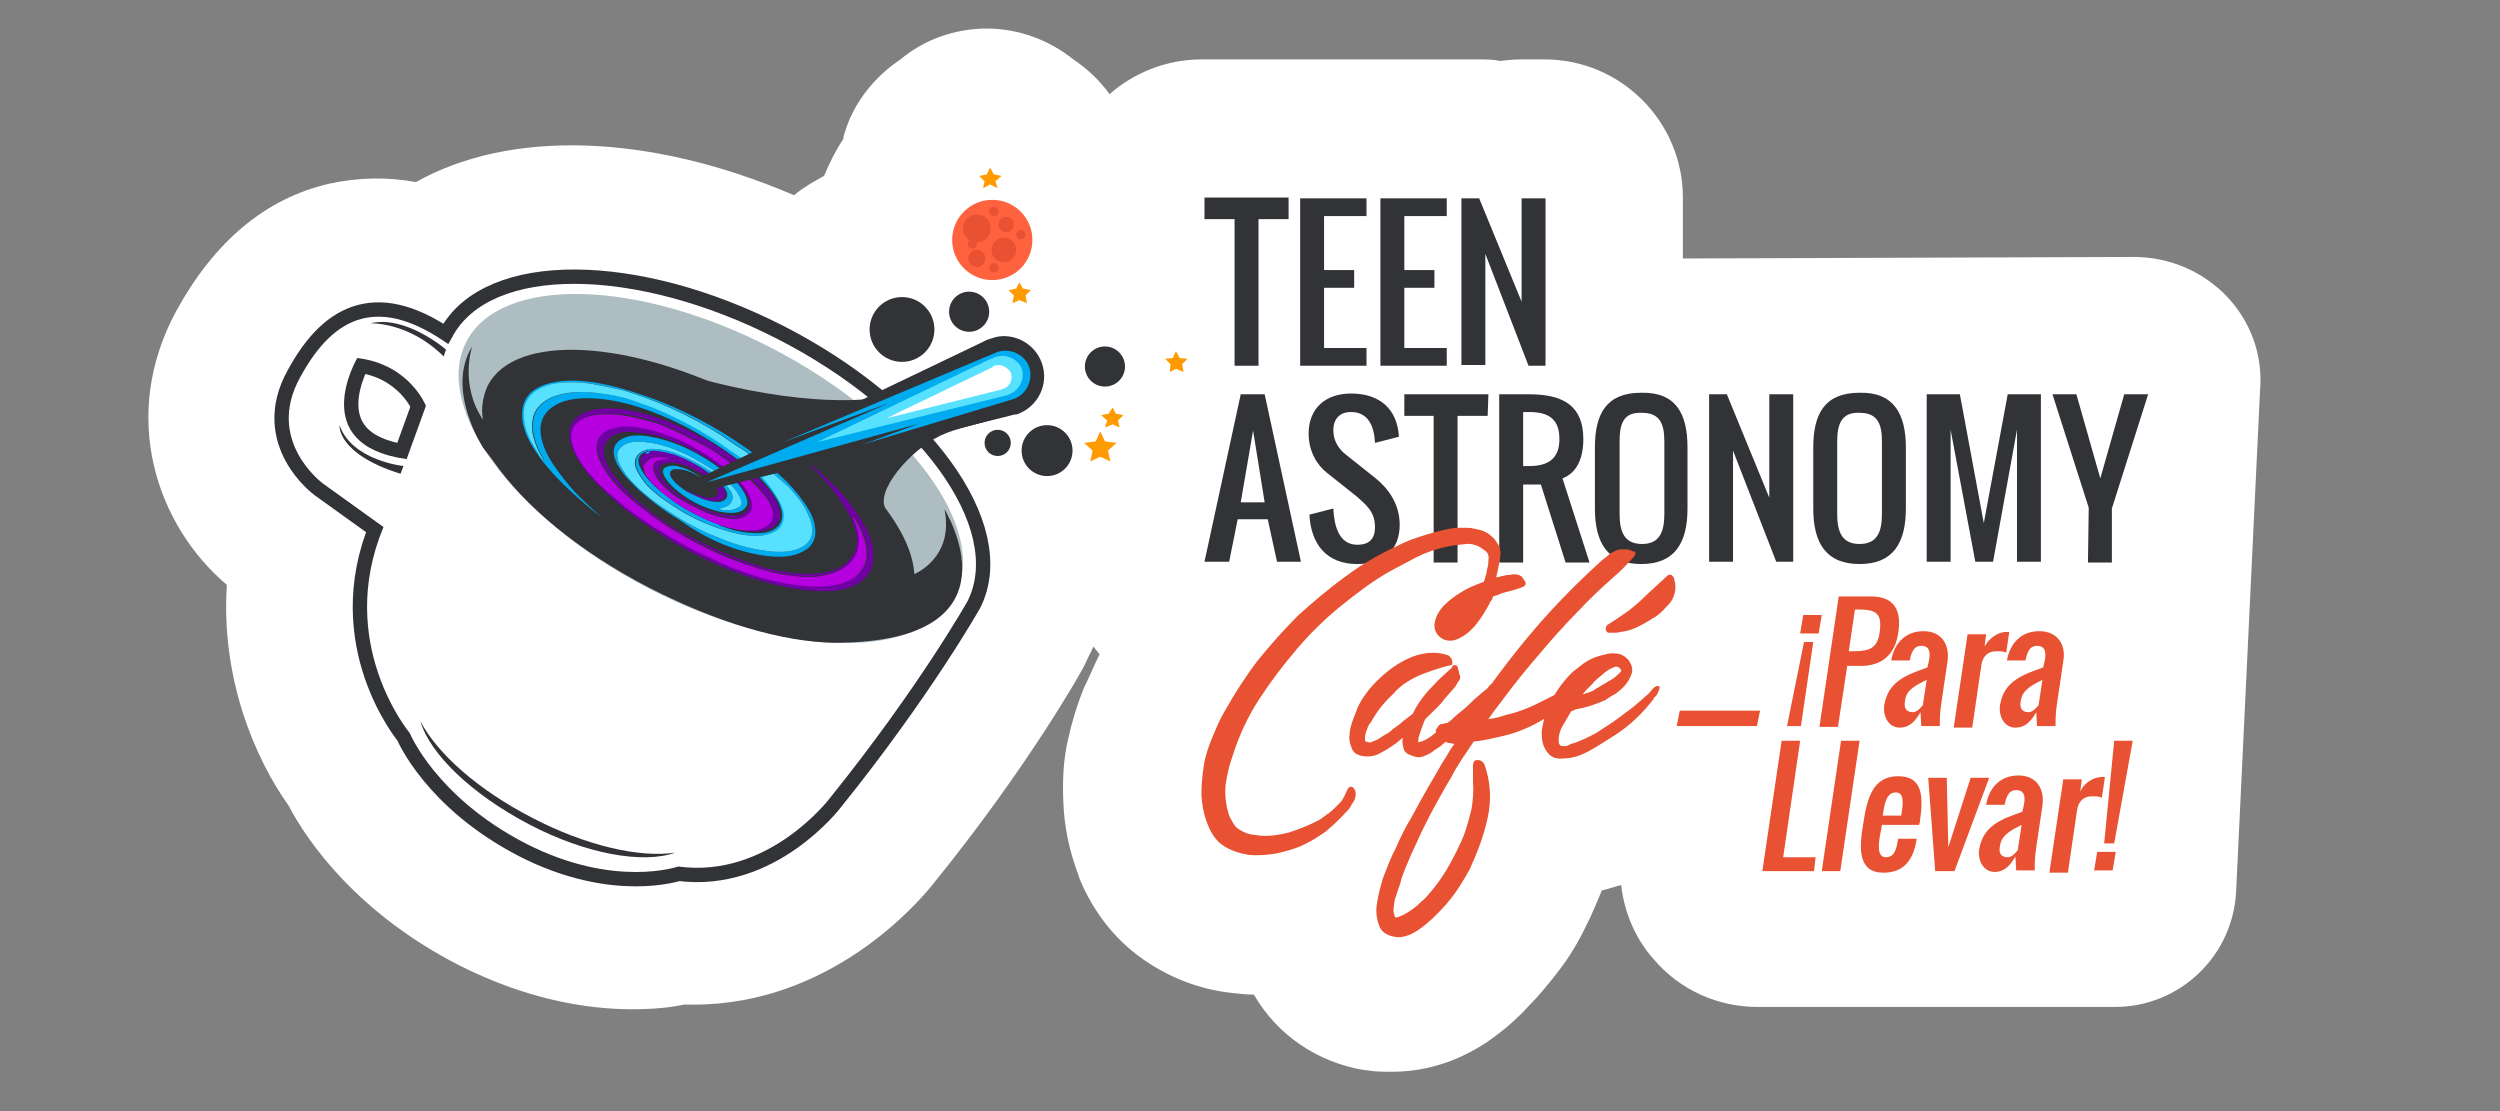 <?xml version="1.0" encoding="utf-8"?>
<!-- Generator: Adobe Illustrator 27.7.0, SVG Export Plug-In . SVG Version: 6.00 Build 0)  -->
<svg version="1.1" id="Layer_1" xmlns="http://www.w3.org/2000/svg" xmlns:xlink="http://www.w3.org/1999/xlink" x="0px" y="0px"
	 viewBox="0 0 324 144" style="enable-background:new 0 0 324 144;" xml:space="preserve">
<rect x="0" y="0" width="324" height="144" fill="#808080" stroke="none"/>
<style type="text/css">
	.st0{fill:#FFFFFF;}
	.st1{fill:#313337;}
	.st2{fill:#E85132;}
	.st3{fill:#313337;stroke:#313337;stroke-width:3.718;stroke-linejoin:round;stroke-miterlimit:10;}
	.st4{fill:#AEBDC2;}
	.st5{fill:#FF623E;}
	.st6{fill:#6F00A3;}
	.st7{fill:#00ACEF;}
	.st8{fill:#B600DF;}
	.st9{fill:#000726;}
	.st10{fill:#00E5FD;}
	.st11{fill:#57E1FF;}
	.st12{fill:#00AFEC;}
	.st13{fill:#FF9B00;}
</style>
<g>
	<path class="st0" d="M276.5,33.3l-58.4,0.2v-7.9c0-9.8-8-17.9-17.9-17.9h-3.1c-1,0-1.8,0.1-2.7,0.2c-0.9-0.2-1.8-0.2-2.7-0.2h-2.4
		c-0.3,0-0.6,0-1,0s-0.6,0-1,0h-8.6c-0.3,0-0.6,0-1,0s-0.6,0-1,0h-8.6c-0.2,0-0.5,0-0.7,0c-0.2,0-0.5,0-0.7,0h-11
		c-4.5,0-8.7,1.7-11.9,4.5c-1.3-1.8-2.9-3.3-4.7-4.5c-3.1-2.5-7.1-4-11.2-4c-4.1,0-8.1,1.4-11.2,4c-3.3,2.2-6,5.5-7.2,9.4
		c-0.1,0.3-0.2,0.6-0.2,0.9c-1,1.5-1.8,3.1-2.5,4.8c-1.3,0.7-2.7,1.5-3.9,2.5c-18.9-8.1-36.9-8.5-49-1.7c-3.7-0.7-7.5-0.6-11.2,0.2
		c-8.3,1.9-14.9,7.5-19.8,16.4c-7.5,13.7-2.6,27.9,6.5,35.6c-0.8,12.2,3.7,22.6,8,28.6c2.5,4.8,9,14,22.1,20.7
		c8.7,4.4,16.5,5.7,22.4,5.7c2.6,0,4.9-0.2,6.7-0.6c0.4,0,0.8,0,1.3,0c17.7,0,29-13.1,31-15.6c12.4-15.3,19.2-27.5,19.5-28.1
		c0.1-0.2,0.2-0.4,0.3-0.6c0.3-0.7,0.7-1.4,1-2.1l0.1,0.1c0.2,0.3,0.5,0.6,0.7,0.9c-0.7,1.4-1.3,2.9-2,4.3c-0.9,2.2-1.6,4.5-2.1,6.8
		c-0.6,2.6-0.7,5.2-0.6,7.9c0.1,3.3,0.8,6.6,2,9.7v0.1c1.9,4.8,5.1,8.7,9.2,11.3c3.3,2.1,6.9,3.4,10.8,3.8c0.9,0.1,1.8,0.2,2.7,0.2
		c3,5.2,8.2,8.8,14.4,9.8c0.1,0,0.2,0,0.2,0c1.1,0.2,2.1,0.2,3.3,0.2c2.1,0,4.1-0.3,6.1-0.9c2.1-0.6,4.1-1.6,6-2.8
		c1.3-0.9,2.5-1.8,3.7-2.9c0.6-0.6,1.2-1.1,1.7-1.7c1.5-1.5,2.9-3.2,4.2-4.9s2.5-3.7,3.4-5.6c0.8-1.5,1.4-3.1,2.1-4.7
		c0.9-0.2,1.7-0.5,2.5-0.7c0.4,3.5,1.8,6.9,4.2,9.6c3.4,4,8.3,6.2,13.5,6.2h46.3c8.4,0,15.3-6.6,15.7-15l3.1-64.9
		C293.7,41.2,286.1,33.3,276.5,33.3z"/>
	<g>
		<g>
			<path class="st1" d="M167,28.4h-3.9v19H160v-19h-3.9v-2.8H167V28.4z"/>
			<path class="st1" d="M171.6,37.3v7.8h5.5v2.3h-8.6V25.7h8.6V28h-5.5v7h3.9v2.3H171.6z"/>
			<path class="st1" d="M182,37.3v7.8h5.5v2.3h-8.6V25.7h8.6V28H182v7h3.9v2.3H182z"/>
			<path class="st1" d="M192.5,32.9v14.4h-3.1V25.7h2.3l5.5,13.4V25.7h3.1v21.7h-2.2L192.5,32.9z"/>
		</g>
		<g>
			<path class="st1" d="M159.3,72.8h-3.2l4.7-21.7h3.1l4.7,21.7h-3.1l-1.2-5.5h-3.9L159.3,72.8z M162.4,55.8l-1.6,9.3h3.1
				L162.4,55.8z"/>
			<path class="st1" d="M175.1,53.4c-1.5,0-2.3,0.9-2.3,2.4c0,1.3,0.7,2.4,1.6,3.1l3.9,3.1c1.6,1.3,3.1,3.3,3.1,6
				c0,3.3-2.1,5.1-5.5,5.1c-4,0-6-2.6-6.2-6.4l3.1-0.8c0.1,2.2,0.7,4.7,3.1,4.7c1.6,0,2.3-0.8,2.3-2.3c0-2-1.2-2.9-2.3-3.9l-3.9-3.1
				c-1.3-1-2.4-2.8-2.4-5.1c0-3.3,2.2-5.2,5.5-5.2c3.8,0,6,2.1,6.2,5.6l-3.1,0.8C178.1,55.2,177.3,53.4,175.1,53.4z"/>
			<path class="st1" d="M192.8,53.9h-3.9v19h-3.1v-19H182v-2.8h10.9L192.8,53.9L192.8,53.9z"/>
			<path class="st1" d="M202.5,62l3.5,10.9h-3.1l-3.2-10.1h-2.3v10.1h-3.1V51.1h3.9c4.4,0,7,1.5,7,5.8
				C205.2,59.5,204.3,61.3,202.5,62z M198.2,53.4h-0.8v7h0.8c2.5,0,3.9-1,3.9-3.5C202.1,54.4,200.8,53.4,198.2,53.4z"/>
			<path class="st1" d="M218.7,58v7.9c0,4.4-1.6,7.2-6,7.2s-6-2.8-6-7.2V58c0-4.4,1.5-7.1,6-7.1C217.2,50.8,218.7,53.6,218.7,58z
				 M209.9,57.2v9.4c0,2.3,0.6,3.9,2.9,3.9c2.3,0,2.9-1.6,2.9-3.9v-9.4c0-2.3-0.6-3.7-2.9-3.7C210.4,53.4,209.9,54.9,209.9,57.2z"/>
			<path class="st1" d="M224.6,58.4v14.4h-3.1V51.1h2.3l5.5,13.4V51.1h3.1v21.7h-2.2L224.6,58.4z"/>
			<path class="st1" d="M247,58v7.9c0,4.4-1.6,7.2-6,7.2s-6-2.8-6-7.2V58c0-4.4,1.5-7.1,6-7.1C245.4,50.8,247,53.6,247,58z
				 M238.1,57.2v9.4c0,2.3,0.6,3.9,2.9,3.9c2.3,0,2.9-1.6,2.9-3.9v-9.4c0-2.3-0.6-3.7-2.9-3.7C238.7,53.4,238.1,54.9,238.1,57.2z"/>
			<path class="st1" d="M252.8,55.7v17.1h-3.1V51.1h4.3l3.1,16.7l3.1-16.7h4.3v21.7h-3.1V55.7l-3.1,17.1H256L252.8,55.7z"/>
			<path class="st1" d="M270.7,65.8L266,51.1h3.1l3.1,10.9l3.1-10.9h3.1l-4.7,14.8v7h-3.1L270.7,65.8L270.7,65.8z"/>
		</g>
		<g>
			<path class="st2" d="M197.6,75.9c-0.2,0.2-0.6,0.3-0.9,0.4s-0.6,0.2-1,0.3c-0.4,0.1-0.8,0.2-1.1,0.3c-0.4,0.2-0.7,0.3-1.1,0.4
				c0,0.1-0.1,0.2-0.1,0.3c0,0.1-0.1,0.2-0.2,0.3c-0.5,1-1.1,2-1.8,2.9s-1.6,1.7-2.7,2.1c-0.6,0.2-1.3,0.2-1.9-0.2
				c-0.6-0.4-0.9-1-0.9-1.7c0.1-1,0.5-1.7,1.2-2.5c0.7-0.7,1.5-1.3,2.2-1.7c0.9-0.6,1.9-1,3-1.4c0.1-0.2,0.2-0.5,0.2-0.7
				c0.1-0.2,0.2-0.5,0.2-0.8c0.1-0.3,0.2-0.8,0.2-1.3c0.1-0.6-0.1-1-0.4-1.2c-0.7-0.6-1.6-1-2.5-0.9c-1,0.1-1.9,0.2-2.7,0.4
				c-1.3,0.3-2.5,0.7-3.7,1.3c-1.1,0.6-2.3,1.2-3.4,1.8c-2.3,1.3-4.4,2.9-6.5,4.6c-2.1,1.7-4,3.6-5.7,5.6c-1.7,2-3.3,4.1-4.8,6.4
				c-1.5,2.3-2.6,4.7-3.4,7.2c-0.4,1.1-0.7,2.3-0.9,3.5c-0.2,1.2-0.1,2.5,0.2,3.7c0.1,0.4,0.2,0.8,0.4,1.1c0.2,0.4,0.4,0.7,0.6,1
				c0.4,0.4,1,0.7,1.5,0.9c0.6,0.2,1.1,0.2,1.7,0.3c1.3,0.1,2.5-0.1,3.7-0.4c1.3-0.4,2.5-0.9,3.5-1.4c0.5-0.2,1-0.6,1.4-0.9
				c0.5-0.3,0.9-0.7,1.3-1.1c0.2-0.2,0.3-0.3,0.5-0.5s0.3-0.4,0.4-0.6s0.2-0.3,0.3-0.6c0.1-0.2,0.2-0.4,0.3-0.6
				c0.2-0.3,0.5-0.3,0.7-0.1c0.2,0.2,0.3,0.5,0.3,0.8c0,0.5-0.2,1-0.5,1.3c-0.2,0.5-0.5,0.8-0.8,1.1c-0.8,0.9-1.7,1.7-2.5,2.4
				c-1,0.7-1.9,1.3-3,1.8c-1,0.5-2.2,0.8-3.4,1.1c-1.3,0.2-2.5,0.3-3.6,0.2c-1.2-0.2-2.2-0.5-3.2-1.1c-1-0.6-1.7-1.6-2.2-2.9
				c-0.5-1.2-0.7-2.5-0.8-3.7c0-1.3,0.1-2.5,0.3-3.8s0.6-2.5,1.1-3.7c0.5-1.2,1-2.4,1.6-3.4c1.3-2.3,2.7-4.5,4.3-6.6
				c1.7-2.1,3.4-4,5.3-5.9c1.9-1.7,4-3.5,6.1-5c2.1-1.6,4.4-2.9,6.8-4c1.1-0.6,2.3-1,3.6-1.4c1.3-0.4,2.5-0.7,3.8-0.9
				c0.5,0,1,0,1.6,0c0.6,0,1.1,0.2,1.7,0.3c0.6,0.2,1,0.4,1.4,0.8c0.4,0.3,0.7,0.8,1,1.3c0.2,0.6,0.2,1.1,0.1,1.6
				c-0.1,0.6-0.2,1-0.3,1.6l-0.2,0.8c0.2,0,0.3,0,0.6-0.1c0.4-0.1,0.8-0.2,1.2-0.2c0.4-0.1,0.7-0.1,1.1,0c0.2,0.1,0.5,0.2,0.6,0.5
				C197.8,75.5,197.8,75.7,197.6,75.9z"/>
			<path class="st2" d="M188,86.2c-1.3,0.3-2.7,0.8-4,1.3c-1.3,0.6-2.5,1.3-3.4,2.4c-1.1,1-2,2.1-2.7,3.3c-0.1,0.2-0.2,0.4-0.4,0.6
				c-0.2,0.3-0.3,0.6-0.4,0.9s-0.2,0.6-0.2,0.9c0,0.3,0,0.5,0.2,0.6v-0.1c0.2,0.1,0.5,0.2,0.8,0c0.3-0.1,0.6-0.2,1-0.5
				c0.3-0.2,0.6-0.4,1-0.6c0.3-0.2,0.5-0.4,0.6-0.5c0.4-0.3,0.9-0.6,1.3-1c0.4-0.3,0.8-0.6,1.3-1l0.3-0.6c0.6-1.1,1.4-2.1,2.2-2.9
				c0.8-0.9,1.7-1.7,2.6-2.5c0-0.2,0.1-0.3,0.3-0.3c0.2,0,0.3,0,0.4,0.2c0,0.2,0.1,0.3,0.1,0.4s0.1,0.2,0.1,0.5
				c0.2,0.3,0.2,0.6,0,0.9c-0.2,0.2-0.3,0.5-0.5,0.8c-0.6,0.7-1.2,1.3-1.8,2.1c-0.6,0.7-1.3,1.3-2,2c-0.1,0.1-0.2,0.3-0.3,0.6
				c-0.1,0.2-0.2,0.6-0.3,0.8c-0.1,0.3-0.2,0.6-0.3,0.9c-0.1,0.3-0.1,0.6-0.1,0.8c0.5-0.1,1-0.3,1.4-0.6c0.5-0.3,0.9-0.7,1.3-1
				c0.6-0.4,1-0.9,1.6-1.3c0.5-0.5,1-0.9,1.5-1.3c0.5-0.4,1-0.9,1.4-1.3c0.5-0.4,1-0.9,1.4-1.2c0.2-0.1,0.4-0.3,0.6-0.6
				s0.5-0.3,0.7-0.2c0.1,0.1,0.2,0.2,0.2,0.3c0,0.1-0.1,0.2-0.2,0.4c-0.1,0.2-0.2,0.3-0.3,0.4c-0.1,0.2-0.2,0.2-0.2,0.3
				c-0.7,1-1.6,2-2.5,2.9c-0.9,1-1.8,1.8-2.7,2.6c-0.4,0.4-0.9,0.7-1.3,1.1c-0.5,0.3-0.9,0.6-1.3,0.9c-0.4,0.2-0.8,0.4-1.2,0.5
				c-0.4,0.1-0.8,0-1.3-0.2c-0.6-0.2-0.9-0.5-1-0.9c-0.1-0.4-0.2-0.9-0.1-1.4c-0.2,0.2-0.5,0.4-0.7,0.6c-0.2,0.2-0.5,0.3-0.7,0.5
				c-0.6,0.4-1.1,0.7-1.7,1c-0.6,0.3-1.3,0.4-2,0.3c-0.7-0.1-1.3-0.4-1.5-1c-0.2-0.5-0.4-1.1-0.3-1.7c0-0.6,0.2-1.3,0.4-1.9
				c0.2-0.6,0.5-1.2,0.6-1.6c0.6-1.3,1.5-2.5,2.5-3.5c1-1,2.1-1.9,3.4-2.6s2.5-1.1,4-1.1c0.6,0,1.2,0.1,1.8,0.3
				c0.1,0,0.2,0.1,0.3,0.2c0.1,0.1,0.2,0.2,0.2,0.3c0.1,0.1,0.1,0.2,0.1,0.3C188.3,86.2,188.1,86.2,188,86.2z"/>
			<path class="st2" d="M186.3,94.3c0-0.1,0.1-0.2,0.2-0.3s0.3-0.2,0.6-0.2c0.2-0.1,0.4-0.1,0.6-0.1s0.3,0,0.4,0h1.7
				c2.5-3.8,5.2-7.5,8.1-11c2.9-3.5,6-6.7,9.4-9.8c0.4-0.4,0.9-0.7,1.3-1.1c0.5-0.3,1-0.6,1.5-0.6c0.1,0,0.2,0,0.5,0
				c0.2,0,0.5,0,0.7,0.1c0.2,0.1,0.4,0.2,0.6,0.2c0.1,0.1,0.1,0.3-0.1,0.6c-0.6,0.7-1.2,1.3-1.8,1.9c-0.7,0.6-1.3,1.2-2,1.8
				c-0.9,0.8-1.7,1.6-2.5,2.4c-0.8,0.8-1.6,1.7-2.4,2.5c-1.7,1.8-3.3,3.7-4.9,5.6c-1.6,1.9-3.1,3.9-4.6,5.9l-0.7,1
				c0.6-0.1,1.3-0.2,1.8-0.4c0.6-0.2,1.2-0.3,1.8-0.5c0.9-0.3,1.7-0.6,2.5-1c0.8-0.4,1.6-0.8,2.4-1.2l2.1-1.1
				c0.2-0.1,0.3-0.1,0.4,0.1s0.1,0.3,0,0.5c-1,1.6-2.4,2.8-4,3.7c-1.7,1-3.4,1.7-5.2,2.1c-1.3,0.3-2.5,0.6-3.7,0.7
				c-1,1.5-2.1,3-2.9,4.6c-1,1.6-1.8,3.2-2.7,4.8c-0.6,1.2-1.2,2.3-1.7,3.5c-0.6,1.2-1.1,2.4-1.6,3.6c-0.2,0.6-0.5,1.2-0.6,1.8
				c-0.2,0.6-0.4,1.2-0.6,1.8c-0.1,0.2-0.2,0.6-0.2,0.8s-0.1,0.6-0.1,0.9c0,0.2,0,0.4,0.1,0.6c0,0.2,0.1,0.4,0.2,0.4
				c0.3,0,0.7-0.2,1.1-0.4c0.4-0.2,0.8-0.5,1.1-0.7c0.6-0.4,1-0.9,1.5-1.3c0.5-0.5,0.9-1,1.3-1.5c0.8-1,1.5-2.1,2.1-3.2
				c0.6-1.1,1.2-2.3,1.7-3.5c0.4-1.1,0.7-2.2,1-3.4c0.2-1.2,0.3-2.4,0.2-3.6c0-0.3,0-0.7,0-1s0-0.6,0-1c0-0.6,0.2-0.8,0.6-0.8
				c0.4,0,0.7,0.2,0.9,0.6c0.8,2.3,0.9,4.6,0.4,6.9c-0.5,2.3-1.3,4.4-2.3,6.6c-0.6,1.1-1.2,2.1-1.9,3.1c-0.7,1-1.5,1.9-2.4,2.8
				c-0.3,0.3-0.7,0.7-1.2,1.1c-0.4,0.4-0.9,0.7-1.3,1c-0.5,0.3-1,0.6-1.5,0.7c-0.6,0.2-1,0.2-1.5,0.1c-1-0.2-1.6-0.6-1.9-1.3
				s-0.5-1.6-0.4-2.6c0.1-1,0.4-2.2,0.8-3.6c0.5-1.3,1-2.7,1.7-4c0.6-1.4,1.3-2.8,2.1-4.1c0.7-1.3,1.4-2.6,2.1-3.8
				c0.7-1.2,1.3-2.2,1.8-3.1c0.6-0.9,0.9-1.5,1.1-1.8l0.5-0.7c-0.2,0-0.5-0.1-0.7-0.1c-0.2,0-0.5-0.2-0.6-0.3
				c-0.2-0.2-0.5-0.4-0.6-0.6C185.9,94.9,186,94.6,186.3,94.3z"/>
			<path class="st2" d="M203.6,92.2l-0.1,0.2c-0.3,0.5-0.6,1-1,1.7s-0.5,1.3-0.5,1.9c0,0.3,0.1,0.5,0.2,0.6c0.2,0.1,0.3,0.1,0.6,0.1
				s0.5-0.1,0.6-0.2c0.2-0.1,0.5-0.2,0.6-0.2c0.6-0.2,1.3-0.5,1.9-0.8c0.6-0.3,1.2-0.6,1.7-1c1-0.6,2-1.3,2.9-2
				c1-0.7,1.8-1.4,2.7-2.2c0.2-0.2,0.5-0.4,0.8-0.8c0.3-0.4,0.6-0.6,0.8-0.6s0.3,0.1,0.3,0.2s-0.1,0.4-0.2,0.6
				c-0.1,0.2-0.2,0.5-0.4,0.6s-0.2,0.3-0.2,0.3c-1.4,1.8-3.1,3.5-5.2,4.8c-1,0.6-2,1.3-3.1,1.9c-1.1,0.6-2.2,1-3.4,1
				c-1,0.1-1.7-0.2-2.2-1c-0.5-0.7-0.6-1.5-0.6-2.5c0.2-1.4,0.6-2.8,1.3-4.1c0.7-1.3,1.6-2.5,2.6-3.5c0.3-0.3,0.9-0.7,1.5-1.2
				c0.6-0.4,1.3-0.8,2.1-1s1.3-0.4,2.1-0.3c0.6,0,1.2,0.3,1.7,0.9c0.4,0.6,0.5,1.1,0.4,1.6c-0.2,0.6-0.4,1-0.8,1.5
				c-0.4,0.5-0.9,0.9-1.3,1.2c-0.6,0.3-1,0.6-1.3,0.8c-1.3,0.6-2.5,1-3.8,1.2L203.6,92.2z M205.1,90c0.3-0.1,0.6-0.2,0.9-0.3
				c0.3-0.1,0.6-0.2,0.9-0.5c0.1,0,0.4-0.2,0.7-0.4c0.4-0.2,0.8-0.5,1.2-0.7c0.4-0.2,0.8-0.6,1-0.8c0.3-0.2,0.4-0.4,0.2-0.6
				c-0.2-0.3-0.5-0.4-0.9-0.2c-0.5,0.2-1,0.5-1.4,0.9c-0.5,0.4-1,0.8-1.3,1.2c-0.4,0.4-0.6,0.6-0.8,0.8L205.1,90z M217.1,75.6
				c0.1,0.6,0,1.2-0.2,1.7c-0.2,0.6-0.6,1-1,1.4c-0.4,0.5-0.9,0.9-1.3,1.2c-0.5,0.3-1,0.6-1.5,0.9c-0.6,0.3-1.1,0.6-1.7,0.8
				c-0.6,0.2-1.3,0.3-1.9,0.4c-0.1,0-0.2,0-0.5,0c-0.2,0-0.4,0-0.6,0c-0.2-0.1-0.3-0.3-0.3-0.5c0-0.2,0.1-0.4,0.2-0.5
				c1-0.6,1.8-1.2,2.7-1.8c0.9-0.7,1.7-1.4,2.5-2.2l2.5-2.3c0.2-0.2,0.4-0.3,0.5-0.2c0.2,0,0.2,0.1,0.3,0.2c0.1,0.1,0.2,0.2,0.2,0.5
				C217,75.3,217.1,75.4,217.1,75.6z"/>
		</g>
		<g>
			<path class="st3" d="M100.7,43.9c-18.4-9.4-37.2-9.5-42.1-0.2l-0.5,0.9c-8.8-6.2-14.7-4-19.2,4.3c-4.6,8.3,3,13.8,3,13.8l7.8,5.6
				C43.4,83.4,53.1,95,53.1,95s3.4,8.3,15,14.3c11.5,5.9,19.8,3,19.8,3c11.7,1.6,19.6-8.8,19.6-8.8c11.6-14.4,17.9-25.6,17.9-25.6
				C130.1,68.5,119.1,53.3,100.7,43.9z M46.3,46.4c6.8,0.8,8.9,6.2,8.9,6.2l-2.5,6.9C39.6,57.7,46.3,46.4,46.3,46.4z"/>
			<path class="st0" d="M100.7,43.9c-18.4-9.4-37.2-9.5-42.1-0.2l-0.5,0.9c-8.8-6.2-14.7-4-19.2,4.3c-4.6,8.3,3,13.8,3,13.8l7.8,5.6
				C43.4,83.4,53.1,95,53.1,95s3.4,8.3,15,14.3c11.5,5.9,19.8,3,19.8,3c11.7,1.6,19.6-8.8,19.6-8.8c11.6-14.4,17.9-25.6,17.9-25.6
				C130.1,68.5,119.1,53.3,100.7,43.9z M46.3,46.4c6.8,0.8,8.9,6.2,8.9,6.2l-2.5,6.9C39.6,57.7,46.3,46.4,46.3,46.4z"/>
			<path class="st1" d="M52.3,60.4c0,0-6.7-0.7-8.3-5.3c0,0-0.4,3.7,7.9,6.3L52.3,60.4z"/>
			<path class="st1" d="M69,106c-7-3.6-12.3-8.3-14.5-12.5c1.2,4.2,6.6,9.4,14,13.3s14.9,5.2,19,3.7C82.9,111.2,75.9,109.6,69,106z"
				/>
			
				<ellipse transform="matrix(0.461 -0.887 0.887 0.461 -4.184 114.433)" class="st4" cx="92.1" cy="60.7" rx="17.5" ry="35.7"/>
			<path class="st1" d="M122.4,66c1.3,6.3-3.9,8.4-3.9,8.4l0,0c-0.4-6.8-9-16.2-21.7-22.7C81.7,44,66.7,43.1,63.2,50
				c-0.6,1.3-0.9,2.9-0.6,4.4l0,0c-3.1-4.6-1.4-9.5-1.4-9.5C57.7,50.5,62.6,58,62.6,58l1.3,1.7c4,5.8,11,11.7,20.3,16.5
				c8.6,4.4,17.1,7,23.9,7.1h0.2C133.1,83.2,122.4,66,122.4,66z M84.9,74.5C71.1,67.4,62.2,57,65.1,51.2c2.9-5.7,16.6-4.6,30.4,2.5
				s22.7,17.5,19.8,23.3C112.4,82.7,98.7,81.6,84.9,74.5z"/>
			<path class="st1" d="M57.8,45.3c0,0-5.2-4.5-9.8-3.4c0,0,5-0.2,9.5,4.3L57.8,45.3z"/>
			<path class="st1" d="M115.6,74.4c0,0-0.3-6.2-1-8.9c-0.7-2.6,4.1-7.9,8.1-9.4c4.3-1.7,14.4-2.4,12.1-8.9
				c-2.6-7.4-21.4,4.4-21.4,4.4s-8.6,1.6-24.8-3.1s-22.7,1.6-22.7,1.6L115.6,74.4z"/>
			<circle class="st1" cx="135.7" cy="58.4" r="3.3"/>
			<circle class="st1" cx="143.2" cy="47.5" r="2.6"/>
			<circle class="st1" cx="125.6" cy="40.4" r="2.6"/>
			<circle class="st1" cx="116.9" cy="42.7" r="4.2"/>
			<circle class="st1" cx="129.3" cy="57.4" r="1.7"/>
			<path class="st1" d="M84.5,74.7c-14-7.2-23-17.8-20-23.6c3-5.8,16.5-4.1,30.8,2.5c15.5,7.1,23,17.8,20,23.6
				C112.3,83.1,98.6,82,84.5,74.7z"/>
			<g>
				<circle class="st5" cx="128.6" cy="31.1" r="5.2"/>
				<circle class="st2" cx="130.1" cy="32.4" r="1.6"/>
				<circle class="st2" cx="128.8" cy="34.7" r="0.6"/>
				<circle class="st2" cx="126.6" cy="33.5" r="1.1"/>
				<circle class="st2" cx="126.6" cy="29.6" r="1.8"/>
				<circle class="st2" cx="126" cy="31.6" r="0.6"/>
				<circle class="st2" cx="128.8" cy="27.4" r="0.6"/>
				<circle class="st2" cx="130.4" cy="29.1" r="1"/>
				<circle class="st2" cx="132.3" cy="30.4" r="0.6"/>
			</g>
			<g>
				<g id="Xho7Lq_00000178191421107518227220000006373547083321373066_">
					<g>
						<path class="st6" d="M93,62.4c0.6,0.6,1,1.2,1,1.7c0,0.6-0.4,0.7-1,0.8c-1.1,0.2-3.2-0.6-4.4-1.7c0.6,0.4,1.2,0.8,1.9,1
							s1.3,0.4,1.9,0.3c0.8-0.2,0.9-0.8,0.2-1.7c-0.6-0.7-1.4-1.3-2.2-1.7c-1.4-0.8-2.8-1.3-4-1.1c-1.2,0.2-1.3,1-0.4,2.3
							c0.2,0.3,0.6,0.6,0.9,1c1,0.8,1.9,1.4,3,2c1.7,0.9,3.3,1.4,4.8,1.5c0.9,0.1,1.7-0.1,2.1-0.6c0.6-0.6,0.4-1.7-0.5-2.8
							c-0.7-1-1.5-1.7-2.5-2.5c-4-3-8-4.7-11.9-4.9c-1.3-0.1-2.3,0.2-2.9,0.8c-1.1,1-0.9,2.5,0.2,4.3c0.9,1.3,2.1,2.6,3.4,3.8
							c2.3,2,4.8,3.7,7.5,5c2.3,1.2,4.6,2.2,6.9,3c2.8,1,5.5,1.5,7.9,1.5c2.4-0.1,4.3-0.6,5.4-2.1c1.1-1.4,1-3.3-0.3-5.7
							c-1-1.8-2.4-3.7-4-5.3c-0.4-0.4-0.8-0.8-1.2-1.3c0.3,0.2,0.6,0.5,1,0.8c1.7,1.5,3.3,3,4.5,4.7c1.4,1.8,2.5,3.7,2.8,5.5
							c0.3,1.9-0.2,3.3-1.3,4.2c-1.3,1.1-3.3,1.5-5.6,1.4c-3.4-0.1-7.1-1-11-2.5c-3.4-1.3-6.8-3-10.1-5.2c-1.9-1.2-3.7-2.5-5.4-4
							c-1.9-1.7-3.7-3.4-4.8-5.4c-0.9-1.4-1.3-2.8-1-4c0.2-1,1-1.7,2.1-2.1c1.6-0.6,3.5-0.6,5.6-0.2c3.3,0.6,6.5,1.9,9.8,3.7
							c1.5,0.9,3,1.8,4.4,2.9c1.5,1.2,2.9,2.5,4,3.9c0.9,1.2,1.4,2.3,1.3,3.3c-0.2,0.8-0.7,1.3-1.5,1.6c-1.2,0.5-2.7,0.3-4.4-0.1
							c-0.4-0.1-0.9-0.2-1.3-0.3l0,0c-0.1,0-0.1-0.1-0.2-0.1s-0.2,0-0.2-0.1c-2.4-0.9-4.7-2-6.8-3.7c-1.1-0.8-2.1-1.7-2.9-2.8
							c-0.6-0.9-1-1.7-0.6-2.4c0.2-0.3,0.6-0.5,0.9-0.6l0,0l0,0c0.2,0,0.2,0,0.3-0.1c0.2,0,0.5-0.1,0.8-0.1c1,0.1,2.1,0.3,3.3,0.8
							C90,60.1,91.6,61,93,62.4z M86.9,59.5C86.8,59.4,86.8,59.4,86.9,59.5c-1.3-0.4-2.4-0.4-3.1,0.2c-0.3,0.2-0.4,0.6-0.3,1
							c0.2,0.6,0.6,1.2,1,1.7c1.3,1.4,2.9,2.5,4.6,3.5c2.1,1.3,4.3,2.1,6.3,2.5c1.1,0.2,2.2,0.3,3.1,0c0.7-0.2,1.3-0.6,1.6-1.3
							c0.3-1-0.2-2.1-1.2-3.3c-0.9-1.2-2-2.2-3.3-3.2C93.9,59.2,92,58,90.1,57c-1.5-0.8-3-1.5-4.5-2.1c-2.5-0.9-4.8-1.4-7.1-1.3
							c-1.5,0-2.7,0.3-3.6,1.1c-1,0.9-1,2.1-0.3,3.7c0.6,1.4,1.7,2.9,3.1,4.2c1,1,2.1,2.1,3.3,2.9c1.2,1,2.5,1.8,3.8,2.7
							c1.4,0.9,2.8,1.7,4.3,2.5c1.3,0.7,2.5,1.3,3.9,1.9c2.4,1,4.7,1.9,7,2.5c1.7,0.4,3.3,0.7,4.9,0.8c2.2,0.2,4.2-0.2,5.7-1
							c1-0.6,1.7-1.5,1.8-2.8c0.2-1.5-0.5-3.3-1.6-5.1c0-0.1-0.1-0.1-0.2-0.1l0,0c0,0.1,0.1,0.2,0.1,0.2c0.4,1,0.6,1.8,0.7,2.7
							c0.1,1.3-0.4,2.4-1.3,3.2c-1.2,1-2.8,1.5-4.8,1.7c-1.6,0.1-3.3-0.2-5.1-0.6c-2.2-0.5-4.4-1.3-6.7-2.3c-2.1-0.9-4.2-2-6.3-3.3
							c-1.8-1.1-3.7-2.4-5.2-3.8c-1.7-1.4-3.1-3-4-4.7c-0.7-1.4-0.9-2.6-0.2-3.5c0.6-0.8,1.5-1.2,2.7-1.3c1.3-0.2,2.9,0.1,4.5,0.6
							c3.1,0.9,6.2,2.5,9,4.7c1.1,0.9,2.1,1.9,2.9,3c1,1.5,0.9,2.7-0.2,3.3c-0.9,0.5-2.1,0.4-3.3,0.1c-1.3-0.3-2.6-0.9-3.9-1.6
							c-1.1-0.6-2.2-1.3-3.2-2.2c-0.6-0.6-1-1.1-1.3-1.7c-0.5-1-0.2-1.7,0.7-1.9C86,59.5,86.4,59.4,86.9,59.5z"/>
						<path class="st7" d="M99,60.3c1.1,1,2.2,1.9,3.3,2.9c1,1.1,1.9,2.2,2.4,3.4c0.8,1.7,0.8,3-0.2,3.9c-1,0.9-2.5,1.1-4.3,1
							c-2.1-0.2-4.4-0.7-6.8-1.7c-2.1-0.8-4.1-1.8-6.1-3.1c-0.9-0.6-1.7-1.1-2.5-1.7c-1.3-1-2.6-2.1-3.7-3.5
							c-0.6-0.9-1.1-1.7-1.1-2.5c0-0.7,0.5-1.1,1-1.4c0.9-0.5,2.1-0.4,3.4-0.2c1.8,0.3,3.7,1,5.5,2c0.9,0.5,1.7,1,2.5,1.5
							c0.9,0.6,1.6,1.2,2.3,1.9c0.6,0.6,1.1,1.3,1.3,1.9c0.2,0.5,0.1,0.8-0.2,1c-0.5,0.3-1.1,0.5-1.9,0.4c-0.2,0-0.5,0-0.8-0.2
							c0.2,0,0.3,0,0.5-0.1c0.6-0.1,1.1-0.4,1.3-1c0.2-0.6-0.2-1.3-0.9-2c-0.7-0.8-1.5-1.5-2.5-2.1c-1.3-0.8-2.5-1.4-3.8-1.9
							c-1.3-0.5-2.6-0.7-3.7-0.6c-0.1,0-0.2,0-0.2,0.1c0.1,0.1,0.2,0.2,0.2,0.2c0.2,0,0.5-0.1,0.8-0.1c1,0.1,2.1,0.3,3.3,0.8
							c1.7,0.7,3.3,1.6,4.7,2.9c0.4,0.3,0.7,0.6,1,1c0.6,0.8,0.6,1.3,0.1,1.7c-0.4,0.3-1,0.3-1.6,0.2c-1.1-0.2-2.1-0.7-3.3-1.3
							c-0.6-0.4-1.3-0.9-1.7-1.4c-0.5-0.6-0.6-1-0.3-1.3c0.2-0.2,0.4-0.2,0.7-0.2c0.9,0,1.8,0.3,2.8,0.9c0.2,0.1,0.4,0.2,0.6,0.3
							c-0.2-0.1-0.3-0.2-0.5-0.3c-0.9-0.6-1.7-1-2.5-1.2c-0.6-0.2-1.2-0.2-1.7,0c-0.6,0.2-0.6,0.7-0.2,1.4c0.3,0.5,0.7,0.9,1.1,1.3
							c1.8,1.6,3.8,2.6,5.9,3.1c1.1,0.2,2.1,0.3,2.9-0.1c1-0.5,1-1.5,0-2.9c-0.6-0.9-1.5-1.6-2.4-2.3c-2.9-2.2-5.9-3.7-8.9-4.3
							c-1.8-0.4-3.3-0.4-4.4,0.3c-1.1,0.7-1.2,2.1,0,3.8c0.6,1,1.5,1.8,2.4,2.7c1.7,1.5,3.4,2.8,5.3,3.9C91.7,70,95.5,71.5,99,72
							c2.1,0.3,3.8,0.2,5.2-0.6c1.1-0.6,1.7-1.7,1.4-3.3c-0.2-1.3-1-2.5-2-3.8c-1-1.3-2.3-2.6-3.7-3.7c0,0-1-0.9-1.5-1.3
							c-4.1-3.1-8.4-5.5-12.9-7.3c-3.4-1.3-6.7-2.3-9.8-2.6c-2.2-0.2-4.2,0-5.7,0.7c-1.7,0.8-2.5,2.1-2.3,4.3
							c0.2,1.8,1.3,3.7,2.8,5.6c2.1,2.6,4.6,4.8,7.4,7c-0.1-0.1-0.2-0.2-0.2-0.2c-1.7-1.5-3.3-3-4.6-4.7c-1.1-1.4-2.1-2.8-2.6-4.2
							c-1-2.6-0.3-4.4,1.5-5.4c1.5-0.9,3.6-1,5.9-0.8c2.9,0.3,6,1.3,9.1,2.7c3.7,1.7,7.1,3.9,10.4,6.5c1.4,1.2,2.5,2.5,3.3,3.8
							c0.9,1.6,0.9,2.9-0.1,3.7c-0.6,0.5-1.4,0.7-2.4,0.7c-1.4,0-2.9-0.2-4.6-0.9l0,0c-0.1,0-0.1,0-0.2-0.1c-0.1,0-0.2,0-0.2-0.1
							c-2.4-0.9-4.7-2-6.8-3.7c-1.1-0.8-2.1-1.7-2.9-2.8c-0.6-0.9-1-1.7-0.6-2.4c0.2-0.3,0.6-0.5,0.9-0.6l0,0l0,0
							c0-0.1,0.1-0.2,0.1-0.2c-0.4,0.1-0.7,0.2-1,0.5c-0.4,0.4-0.6,0.9-0.5,1.5c0.2,0.8,0.7,1.5,1.3,2.3c1,1.2,2.3,2.1,3.7,3
							c1.9,1.3,3.9,2.2,5.9,2.9c2.1,0.7,4,1.1,5.6,0.9c1.3-0.2,2.4-0.7,2.7-1.9c0.2-0.8,0-1.7-0.6-2.7c-0.9-1.7-2.3-3.3-4-4.7
							c-0.6-0.6-1.3-1.1-2.1-1.6c-1.8-1.3-3.7-2.5-5.6-3.5c-2.1-1.1-4-2-6.1-2.7c-1.5-0.6-3-1-4.5-1.2c-1.2-0.2-2.3-0.3-3.3-0.3
							c-1.3,0-2.5,0.2-3.6,0.6c-1,0.4-1.7,1-2.2,1.7c-0.5,0.8-0.6,1.7-0.5,2.9c0.2,1.1,0.6,2.3,1.4,3.5c0,0,0,0,0,0.1
							c-0.3-0.3-0.5-0.6-0.7-1c-0.9-1.3-1.5-2.5-1.7-3.7s-0.2-2.1,0.3-3c0.6-1.1,1.7-1.7,3.1-2.1c1.3-0.3,2.7-0.3,4.2-0.2
							c1.7,0.2,3.4,0.6,5.2,1c3,0.9,6,2.1,9,3.7c1.7,0.9,3.3,1.8,4.8,2.9c1,0.7,2.1,1.3,3.1,2.1"/>
						<path class="st8" d="M86.9,59.5c-0.5,0-0.9,0-1.3,0.1c-1,0.2-1.2,0.9-0.7,1.9c0.2,0.6,0.8,1.2,1.3,1.7c1,1,2.1,1.6,3.2,2.2
							c1.3,0.7,2.6,1.3,3.9,1.6c1.3,0.3,2.5,0.4,3.3-0.1c1.1-0.6,1.2-1.7,0.2-3.3c-0.7-1.1-1.7-2.1-2.9-3c-2.9-2.3-5.9-3.8-9-4.7
							c-1.6-0.5-3.2-0.7-4.5-0.6c-1.2,0.2-2.1,0.5-2.7,1.3c-0.6,1-0.5,2.1,0.2,3.5c0.9,1.7,2.3,3.3,4,4.7c1.7,1.4,3.4,2.7,5.2,3.8
							c2.1,1.3,4.1,2.3,6.3,3.3c2.3,1,4.5,1.7,6.7,2.3c1.8,0.4,3.6,0.6,5.1,0.6c2-0.2,3.6-0.6,4.8-1.7c0.9-0.8,1.3-1.8,1.3-3.2
							c0-0.9-0.3-1.7-0.7-2.7c0-0.1-0.1-0.2-0.1-0.2l0,0c0.1,0,0.1,0.1,0.2,0.1c1.1,1.8,1.7,3.5,1.6,5.1c-0.2,1.3-0.8,2.1-1.8,2.8
							c-1.5,0.9-3.5,1.1-5.7,1c-1.6-0.1-3.2-0.4-4.9-0.8c-2.3-0.6-4.7-1.4-7-2.5c-1.3-0.6-2.6-1.2-3.9-1.9c-1.4-0.8-2.9-1.6-4.3-2.5
							c-1.3-0.9-2.5-1.7-3.8-2.7c-1.2-1-2.3-1.9-3.3-2.9c-1.3-1.3-2.5-2.8-3.1-4.2c-0.7-1.7-0.6-2.9,0.3-3.7
							c0.9-0.8,2.1-1.1,3.6-1.1c2.1-0.1,4.5,0.5,7.1,1.3c1.5,0.6,3,1.3,4.5,2.1c2,1,3.9,2.2,5.6,3.7c1.2,1,2.3,2,3.3,3.2
							c1,1.2,1.5,2.3,1.2,3.3c-0.2,0.7-0.9,1-1.6,1.3c-0.9,0.2-1.9,0.2-3.1,0c-2.1-0.4-4.2-1.3-6.3-2.5c-1.7-1-3.3-2.1-4.6-3.5
							c-0.5-0.6-1-1.1-1-1.7c-0.2-0.5,0-0.8,0.3-1C84.4,59.1,85.5,59.1,86.9,59.5C86.8,59.4,86.8,59.4,86.9,59.5z"/>
						<path class="st9" d="M93.6,68.3c-0.1,0-0.1,0-0.2-0.1C93.6,68.3,93.6,68.3,93.6,68.3z"/>
						<path class="st10" d="M83.9,58.8L83.9,58.8L83.9,58.8z"/>
						<path class="st11" d="M99,60.3c1.1,1,2.2,1.9,3.3,2.9c1,1.1,1.9,2.2,2.4,3.4c0.8,1.7,0.8,3-0.2,3.9c-1,0.9-2.5,1.1-4.3,1
							c-2.1-0.2-4.4-0.7-6.8-1.7c-2.1-0.8-4.1-1.8-6.1-3.1c-0.9-0.6-1.7-1.1-2.5-1.7c-1.3-1-2.6-2.1-3.7-3.5
							c-0.6-0.9-1.1-1.7-1.1-2.5c0-0.7,0.5-1.1,1-1.4c0.9-0.5,2.1-0.4,3.4-0.2c1.8,0.3,3.7,1,5.5,2c0.9,0.5,1.7,1,2.5,1.5
							c0.9,0.6,1.6,1.2,2.3,1.9c0.6,0.6,1.1,1.3,1.3,1.9c0.2,0.5,0.1,0.8-0.2,1c-0.5,0.3-1.1,0.5-1.9,0.4c-0.2,0-0.5,0-0.8-0.2
							c0.2,0,0.3,0,0.5-0.1c0.6-0.1,1.1-0.4,1.3-1c0.2-0.6-0.2-1.3-0.9-2c-0.7-0.8-1.5-1.5-2.5-2.1c-1.3-0.8-2.5-1.4-3.8-1.9
							c-1.3-0.5-2.6-0.7-3.7-0.6c-0.1,0-0.2,0-0.2,0.1l0,0c-0.4,0.1-0.7,0.2-1,0.5c-0.4,0.4-0.6,0.9-0.5,1.5
							c0.2,0.8,0.7,1.5,1.3,2.3c1,1.2,2.3,2.1,3.7,3c1.9,1.3,3.9,2.2,5.9,2.9c2.1,0.7,4,1.1,5.6,0.9c1.3-0.2,2.4-0.7,2.7-1.9
							c0.2-0.8,0-1.7-0.6-2.7c-0.9-1.7-2.3-3.3-4-4.7c-0.6-0.6-1.3-1.1-2.1-1.6c-1.8-1.3-3.7-2.5-5.6-3.5c-2.1-1.1-4-2-6.1-2.7
							c-1.5-0.6-3-1-4.5-1.2c-1.2-0.2-2.3-0.3-3.3-0.3c-1.3,0-2.5,0.2-3.6,0.6c-1,0.4-1.7,1-2.2,1.7c-0.5,0.8-0.6,1.7-0.5,2.9
							c0.2,1.1,0.6,2.3,1.4,3.5c0,0,0,0,0,0.1c-0.3-0.3-0.5-0.6-0.7-1c-0.9-1.3-1.5-2.5-1.7-3.7c-0.2-1.2-0.2-2.1,0.3-3
							c0.6-1.1,1.7-1.7,3.1-2.1c1.3-0.3,2.7-0.3,4.2-0.2c1.7,0.2,3.4,0.6,5.2,1c3,0.9,6,2.1,9,3.7c1.7,0.9,3.3,1.8,4.8,2.9
							c1,0.7,2.1,1.3,3.1,2.1L99,60.3z"/>
					</g>
				</g>
				<path class="st12" d="M83.9,58.8"/>
				<polygon class="st6" points="84,58.8 84,58.8 84,58.8 84.3,58.8 84.2,58.7 				"/>
				<path class="st12" d="M84.2,58.7c0,0-0.2,0.1-0.4,0.1c-0.1,0.1-0.1-0.2-0.1-0.2s0.2-0.1,0.4-0.1L84.2,58.7z"/>
			</g>
			<polygon class="st13" points="142.6,55.9 143.2,57.2 144.7,57.4 143.6,58.4 143.9,59.8 142.6,59.2 141.3,59.8 141.6,58.4 
				140.5,57.4 142,57.2 			"/>
			<polygon class="st13" points="132.1,36.6 132.6,37.4 133.6,37.6 132.9,38.3 133.1,39.3 132.1,38.9 131.2,39.3 131.4,38.3 
				130.7,37.6 131.7,37.4 			"/>
			<polygon class="st13" points="144.2,52.8 144.6,53.6 145.6,53.8 144.9,54.5 145.1,55.4 144.2,55 143.2,55.4 143.5,54.5 
				142.7,53.8 143.7,53.6 			"/>
			<polygon class="st13" points="152.4,45.5 152.9,46.4 153.9,46.5 153.2,47.2 153.4,48.2 152.4,47.8 151.6,48.2 151.7,47.2 
				151,46.5 152,46.4 			"/>
			<polygon class="st13" points="128.3,21.7 128.8,22.6 129.8,22.8 129,23.5 129.3,24.4 128.3,23.9 127.4,24.4 127.6,23.5 
				126.9,22.8 127.9,22.6 			"/>
			<path class="st1" d="M91,63.7l39.8-9.8c0.3-0.1,0.7-0.2,1-0.2c2.8-1,4.2-4,3.2-6.7c-0.9-2.5-3.6-3.9-6-3.3
				c-0.6,0.2-1.1,0.3-1.6,0.6l-38,18.2"/>
			<g>
				<path class="st7" d="M131.4,51.7c1.7-0.6,2.5-2.5,2-4.1c-0.6-1.7-2.5-2.5-4.1-2l-27.8,11.7l13.8-5.1L91.6,62.5l27.5-7.6
					l-7.3,2.7L131.4,51.7z"/>
				<path class="st11" d="M128.9,46.3c-0.2,0.1-0.3,0.2-0.5,0.2l-22.5,10.8l24.3-6c0.2,0,0.3-0.1,0.6-0.2c1.3-0.5,2.1-2,1.6-3.4
					C131.8,46.4,130.2,45.8,128.9,46.3z"/>
				<path class="st0" d="M128.9,47.4c-0.1,0-0.2,0.1-0.3,0.2l-13.7,6.6l14.8-3.7c0.1,0,0.2-0.1,0.3-0.1c0.9-0.3,1.3-1.2,1-2.1
					C130.6,47.6,129.7,47.1,128.9,47.4z"/>
			</g>
		</g>
		<polygon class="st2" points="222.9,92.1 222.9,92.1 217.7,92.1 217.3,94.1 222.4,94.1 222.4,94.1 227.7,94.1 228.1,92.1 		"/>
		<g>
			<path class="st2" d="M235,83.2l-1.6,10.9h-1.8l2.2-10.9H235z M236.1,79.7l-0.4,2.4h-2.4l0.4-2.4H236.1z"/>
			<path class="st2" d="M241.2,86.3h-1.8l-1.2,7.9h-2.4l2.5-16.9h4.2c3,0,4,1.8,3.5,4.8C245.6,84.8,243.9,86.3,241.2,86.3z M241,79
				h-0.6l-0.8,5.4h0.6c2.1,0,3.1-0.4,3.4-2.4C243.9,79.7,243.4,79,241,79z"/>
			<path class="st2" d="M252.4,85.7l-0.8,5.4c-0.2,1.3-0.2,2.1-0.2,3h-2.4l-0.1-1.8c-0.6,1-1.3,2-2.7,2c-1.4,0-2.2-1.4-2-2.9
				c0.5-3.2,3.1-4,5.6-4.9l0.2-0.9c0.2-1,0.1-1.9-1-1.9c-1,0-1.3,0.9-1.5,1.9h-2.4c0.4-2.3,1.9-3.8,4.2-3.8S252.7,83.5,252.4,85.7z
				 M246.9,90.8c-0.2,0.9,0.1,1.5,1,1.5c0.6,0,1-0.6,1.3-0.9l0.5-3.3C248.6,88.7,247,89.3,246.9,90.8z"/>
			<path class="st2" d="M260,81.9c0.2,0,0.2,0,0.4,0l-0.4,2.7c-0.3-0.2-0.8-0.2-1.3-0.2c-1,0-1.7,0.6-1.9,1.7l-1.2,8.2h-2.4
				l1.8-12.1h2.4l-0.2,1.6C257.7,82.8,258.9,81.9,260,81.9z"/>
			<path class="st2" d="M267.4,85.7l-0.8,5.4c-0.2,1.3-0.2,2.1-0.2,3h-2.4l-0.1-1.8c-0.6,1-1.3,2-2.7,2c-1.4,0-2.2-1.4-2-2.9
				c0.5-3.2,3.1-4,5.6-4.9l0.2-0.9c0.2-1,0.1-1.9-1-1.9c-1,0-1.3,0.9-1.5,1.9h-2.4c0.4-2.3,1.9-3.8,4.2-3.8S267.8,83.5,267.4,85.7z
				 M261.9,90.8c-0.2,0.9,0.1,1.5,1,1.5c0.6,0,1-0.6,1.3-0.9l0.5-3.3C263.6,88.7,262.1,89.3,261.9,90.8z"/>
		</g>
		<g>
			<path class="st2" d="M230.9,96h2.4l-2.2,15.1h4.2l-0.2,1.8h-6.7L230.9,96z"/>
			<path class="st2" d="M236.1,112.9l2.5-16.9h2.4l-2.5,16.9H236.1z"/>
			<path class="st2" d="M244.4,111.1c1.2,0,1.4-1.2,1.6-2.4h2.4c-0.4,2.8-1.7,4.4-4.3,4.4c-3.3,0-3.2-3.1-2.6-6.5
				c0.5-3.3,1.3-6,4.5-6s3.3,2.6,2.8,6l-0.1,0.3h-4.8l-0.1,0.6C243.5,108.9,243.1,111.1,244.4,111.1z M245.7,102.7
				c-1.3,0-1.5,1.7-1.7,3h2.4C246.6,104.4,246.9,102.7,245.7,102.7z"/>
			<path class="st2" d="M249.9,100.8h2.4l0.2,9l2.9-9h2.4l-4.5,12.1h-2.5L249.9,100.8z"/>
			<path class="st2" d="M264.7,104.4l-0.8,5.4c-0.2,1.3-0.2,2.1-0.2,3h-2.4l-0.1-1.8c-0.6,1-1.3,2-2.7,2c-1.4,0-2.2-1.4-2-2.9
				c0.5-3.2,3.1-4,5.6-4.9l0.2-0.9c0.2-1,0.1-1.9-1-1.9c-1,0-1.3,0.9-1.5,1.9h-2.4c0.4-2.3,1.9-3.8,4.2-3.8S265,102.2,264.7,104.4z
				 M259.2,109.6c-0.2,0.9,0.1,1.5,1,1.5c0.6,0,1-0.6,1.3-0.9l0.5-3.3C260.9,107.5,259.4,108.1,259.2,109.6z"/>
			<path class="st2" d="M272.4,100.7c0.2,0,0.2,0,0.4,0l-0.4,2.7c-0.3-0.2-0.8-0.2-1.3-0.2c-1,0-1.7,0.6-1.9,1.7l-1.2,8.2h-2.4
				l1.8-12.1h2.4l-0.2,1.6C270,101.6,271.2,100.7,272.4,100.7z"/>
			<path class="st2" d="M274.2,110.4l-0.4,2.4h-2.4l0.4-2.4H274.2z M276.4,96l-2.4,13.3h-1.3L274,96C274,96,276.4,96,276.4,96z"/>
		</g>
	</g>
</g>
</svg>
